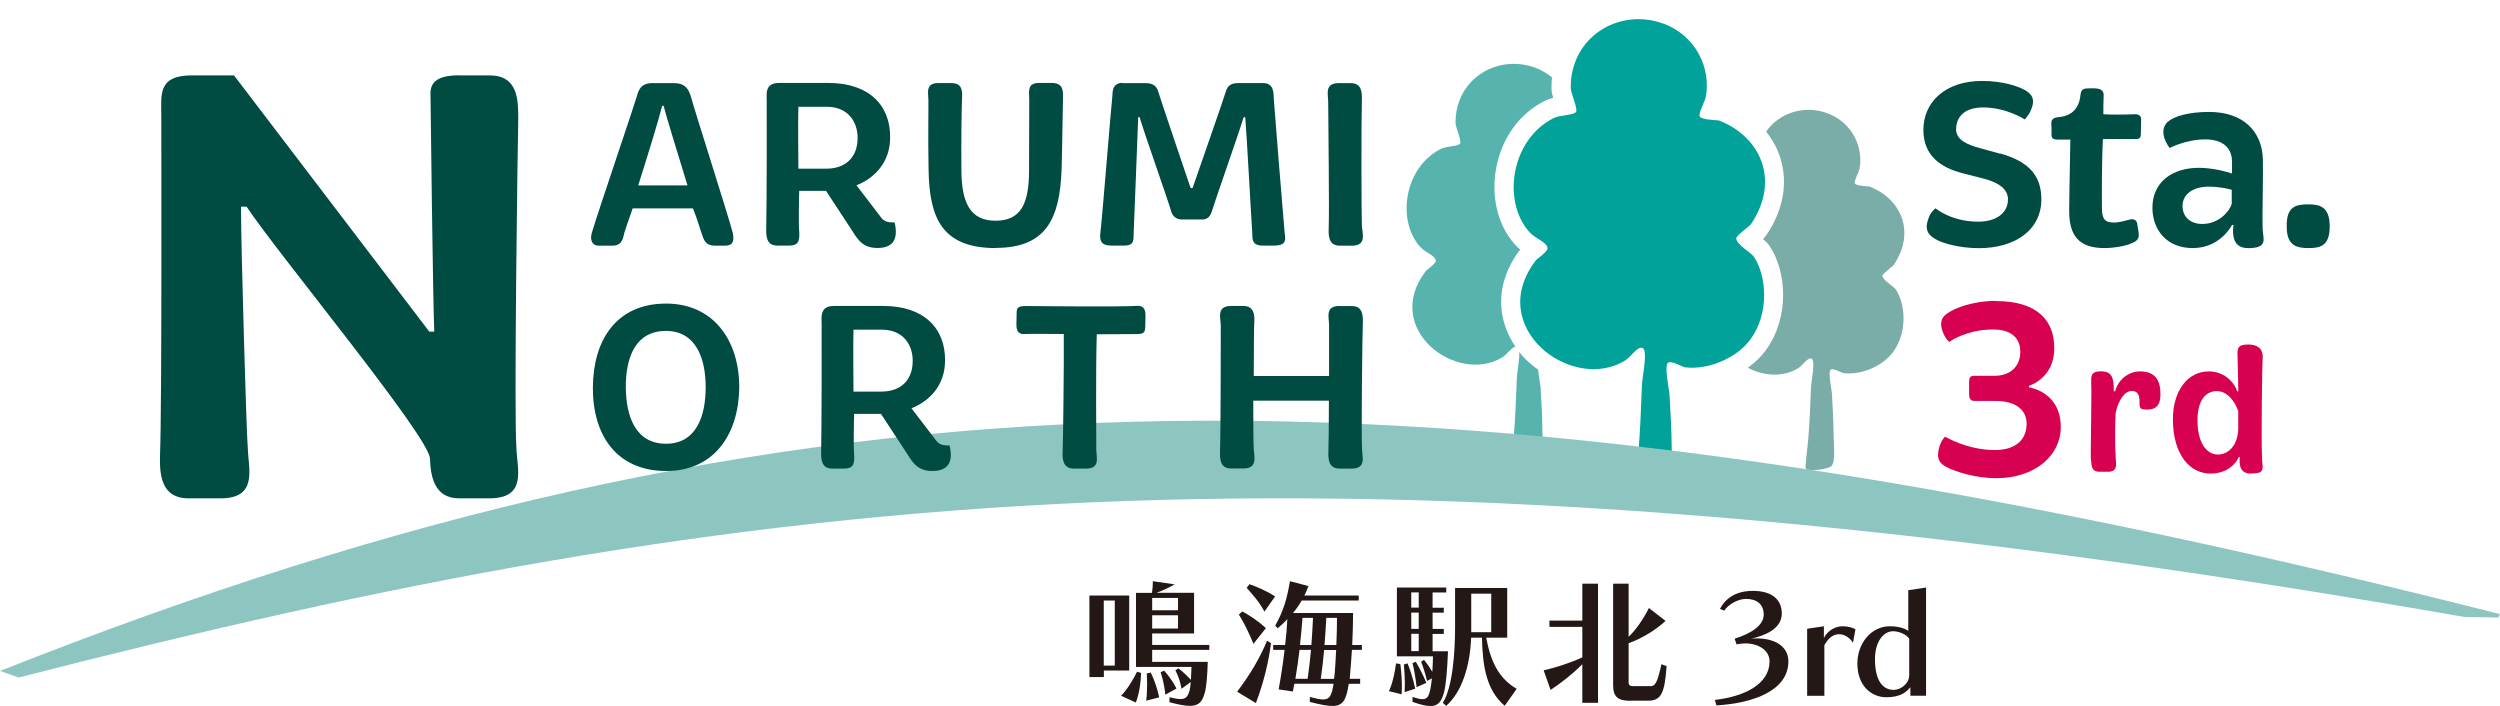 <?xml version="1.0" encoding="UTF-8"?>
<svg id="_レイヤー_2" data-name="レイヤー 2" xmlns="http://www.w3.org/2000/svg" viewBox="0 0 261.31 73.79">
  <defs>
    <style>
      .cls-1 {
        fill: #8dc6c1;
      }

      .cls-1, .cls-2, .cls-3, .cls-4, .cls-5, .cls-6, .cls-7, .cls-8 {
        stroke-width: 0px;
      }

      .cls-1, .cls-3, .cls-5, .cls-7 {
        fill-rule: evenodd;
      }

      .cls-2 {
        fill: none;
      }

      .cls-3 {
        fill: #7aaca8;
      }

      .cls-4 {
        fill: #d70051;
      }

      .cls-5 {
        fill: #00a29a;
      }

      .cls-6 {
        fill: #231815;
      }

      .cls-7 {
        fill: #57b3ad;
      }

      .cls-8 {
        fill: #004c42;
      }
    </style>
  </defs>
  <g id="_レイヤー_1-2" data-name="レイヤー 1">
    <g>
      <g>
        <path class="cls-2" d="M171.84,53.77c-.79,0-1.83-.13-2.5-.94-.63-.77-.57-1.32-.22-4.37.05-.4.08-.73.1-.91.21-2.43.29-4.67.39-7.04l.02-.46s0-.03,0-.05c-3.44,1.33-7.72.27-10.47-2.78-2.3-2.54-3.56-6.8-.28-11.16-.18-.15-.37-.32-.54-.52-1.79-2.01-2.51-5.02-1.93-8.04.6-3.12,2.46-5.67,5.11-6.98.26-.13.54-.22.83-.29-.11-.38-.17-.69-.17-1.01-.03-3.07,1.33-5.82,3.72-7.53,2.45-1.75,5.64-2.18,8.54-1.15h0c4.73,1.67,6.52,6.26,5.84,9.92-.01.07-.03.13-.04.2.04.01.09.03.14.05,2.84,1.09,4.93,3.21,5.75,5.82.82,2.6.3,5.46-1.46,8.04-.1.15-.21.28-.36.41.26.22.49.43.67.7,1.8,2.64,2.16,7.45-.37,10.93-1.74,2.4-5.17,3.97-8.18,3.81.05.29.08.52.08.63.09,1.51.22,3.73.23,5.62,0,.29.02.63.04.99.09,1.74.18,3.53-.68,4.69-.89,1.2-3.12,1.39-4.03,1.41-.07,0-.14,0-.21,0ZM181.34,22.33h0s0,0,0,0Z"/>
        <path class="cls-3" d="M196.77,28.81c.01-.21,1.08-.98,1.15-1.09,2.39-3.52.73-6.98-2.53-8.23-.04-.01-1.37-.05-1.51-.3-.13-.24.41-1.17.49-1.57.41-2.24-.77-4.86-3.44-5.81-2.4-.85-4.98,0-6.33,1.95.67.83,1.18,1.76,1.49,2.77.82,2.6.3,5.46-1.46,8.04-.1.15-.21.28-.36.41.26.22.49.43.67.7,1.8,2.64,2.16,7.45-.37,10.93-.5.69-1.15,1.3-1.88,1.83,1.65.87,3.67,1.03,5.29.03.45-.28,1-1.19,1.39-.97.4.23-.04,2.33-.07,2.84-.08,1.93-.14,3.75-.31,5.74-.04.52-.34,2.79-.25,2.9.29.35,2.45.07,2.72-.3.43-.57.19-2.38.19-3.39-.01-1.33-.1-2.9-.17-4.17-.02-.33-.44-2.25-.12-2.48.26-.19,1.14.34,1.33.36,1.8.24,4.1-.71,5.2-2.23,1.51-2.09,1.27-5.04.25-6.53-.2-.29-1.41-.99-1.39-1.45Z"/>
        <g>
          <path class="cls-7" d="M158.87,26.06c-.18-.15-.37-.32-.54-.52-1.79-2.01-2.51-5.02-1.93-8.04.6-3.12,2.46-5.67,5.11-6.98.26-.13.54-.22.83-.29-.11-.38-.17-.69-.17-1.01,0-.38.01-.76.05-1.13-.52-.43-1.13-.79-1.83-1.04-3.92-1.39-8.29,1.21-8.25,5.82,0,.43.65,1.86.48,2.13-.19.3-1.46.28-1.99.55-3.86,1.92-4.66,7.48-2.21,10.23.62.7,1.65.91,1.65,1.51,0,.26-.96.93-1.03,1.03-4.65,6.04,3.24,11.97,8.02,9.01.42-.26.92-.99,1.33-1.11-1.75-2.58-2.38-6.33.51-10.15Z"/>
          <path class="cls-7" d="M161.01,40.35c-.01-.21-.17-1.01-.24-1.71-.58-.42-1.13-.87-1.62-1.42-.12-.13-.24-.28-.35-.42.04.81-.24,2.22-.25,2.66-.09,2.19-.16,4.25-.35,6.52-.05.59-.39,3.16-.28,3.29.33.4,2.78.08,3.09-.34.49-.65.22-2.7.21-3.84-.01-1.51-.11-3.29-.2-4.74Z"/>
        </g>
        <path class="cls-5" d="M173.76,2.43c3.53,1.25,5.09,4.72,4.54,7.68-.1.54-.82,1.76-.64,2.08.19.33,1.94.38,2,.4,4.3,1.65,6.49,6.22,3.34,10.87-.1.14-1.51,1.16-1.52,1.44-.03.62,1.57,1.53,1.83,1.92,1.34,1.97,1.67,5.87-.33,8.63-1.45,2.01-4.5,3.25-6.87,2.94-.24-.03-1.41-.73-1.76-.48-.43.31.13,2.84.15,3.28.1,1.69.22,3.75.23,5.51.01,1.33.32,3.71-.25,4.47-.36.48-3.21.86-3.59.39-.13-.15.27-3.14.33-3.83.22-2.64.31-5.04.41-7.59.03-.68.61-3.45.09-3.75-.51-.3-1.25.91-1.84,1.28-5.56,3.45-14.74-3.46-9.33-10.48.09-.11,1.2-.89,1.2-1.2.01-.7-1.19-.95-1.91-1.76-2.85-3.19-1.92-9.66,2.58-11.9.62-.31,2.1-.28,2.32-.64.2-.31-.55-1.98-.56-2.48-.05-5.37,5.04-8.39,9.6-6.77Z"/>
      </g>
      <path class="cls-1" d="M0,70.13l1.94.69c76.65-19.68,137.08-27.04,255.71-6.32,0,0,1.83,0,3.47.06l.19-.37C147.06,35.22,82.38,37.54,0,70.13Z"/>
      <g>
        <path class="cls-8" d="M68.25,8.69h2.25c1.07,0,1.47.58,1.72,1.42.2.85,4.02,12.82,4.35,14.15.2.85.1,1.42-.8,1.42h-1.02c-1.17,0-1.22-.83-1.4-1.25-.15-.38-.42-1.42-.92-2.65h-6.3c-.45,1.3-.8,2.27-.88,2.58-.17.87-.4,1.32-1.27,1.32h-1.42c-.67,0-.92-.6-.7-1.35.6-2.05,4.45-13.35,4.7-14.25.22-.83.52-1.4,1.7-1.4ZM66.71,19.38h5.15c-1.02-3.32-2.22-7.22-2.5-8.32h-.15c-.28,1.2-1.47,5.07-2.5,8.32Z"/>
        <path class="cls-8" d="M89.53,19.38l2.45,3.2c.42.65.88.67,1.53.67.47,2-.4,2.67-1.8,2.67s-1.97-.72-2.55-1.67l-2.82-4.3h-2.8c-.03.62-.08,3.6,0,4.3.07,1.08-.2,1.42-1.05,1.42h-1.25c-1.15,0-1.17-1.02-1.15-1.8.05-1.97.07-12.6.05-13.2,0-.85-.23-2,1.3-2h5.15c4.25,0,6.5,2.35,6.45,5.72,0,2.5-1.55,4.2-3.5,4.97ZM86.4,11.16h-2.95c-.05,1.42,0,5.5,0,6.47h2.92c1.95,0,3.27-1.12,3.27-3.22,0-1.57-.9-3.25-3.25-3.25Z"/>
        <path class="cls-8" d="M104.11,25.93c-5.67,0-6.95-3.15-7.05-8.1-.07-3.32,0-6.8-.02-7.4-.03-.85-.28-1.75,1.07-1.75h1.28c1.15,0,1.2.72,1.17,1.52-.05.85-.1,4.5-.07,7.62.02,3.3.87,5.25,3.57,5.25s3.5-1.85,3.5-5.3c0-3.2.02-6.7.02-7.35,0-.85-.27-1.75,1.05-1.75h1.28c1.17,0,1.22.72,1.2,1.52-.03.85-.1,6.42-.15,7.6-.2,4.9-1.5,8.12-6.85,8.12Z"/>
        <path class="cls-8" d="M117.33,8.69h2.42c.45,0,1.1.1,1.3.85.27.9,3.4,10.12,3.4,10.12h.2s3.25-9.3,3.5-10.15c.23-.8.88-.83,1.42-.83h2.43c1.17,0,1.12,1,1.15,1.77.12,1.7.88,11.02,1.1,13.57.05.85.45,1.65-1.12,1.65h-1.12c-1.25,0-1.08-.75-1.13-1.52-.08-1-.55-9.82-.72-11.9h-.17c-.45,1.52-3.1,9.05-3.35,9.92-.2.58-.55.77-.95.77h-2.2c-.6,0-.95-.45-1.05-.77-.27-1.02-2.95-8.57-3.32-9.92h-.15c-.1,2.92-.42,10.57-.47,11.95-.05.88.15,1.47-1.05,1.47h-1.28c-1.15,0-1.25-.6-1.15-1.38.23-1.97,1.12-13.22,1.25-14.25.02-.4-.03-1.38,1.07-1.38Z"/>
        <path class="cls-8" d="M139.93,8.69h1.27c1.15,0,1.17,1,1.15,1.77-.07,2.38-.05,11.95,0,13.2.08.85.48,2.02-1.05,2.02h-1.25c-1.17,0-1.2-1.02-1.17-1.8.08-1.97-.05-10.97-.05-13.17,0-.85-.42-2.02,1.1-2.02Z"/>
      </g>
      <g>
        <path class="cls-8" d="M209.05,16.04c3.2.88,4.27,2.47,4.32,4.65.08,3.32-2.72,5.25-6.52,5.25-2.12,0-3.8-.55-4.37-.85-1.08-.53-1.3-1.22-.92-2.22.22-.72.75-1.1.75-1.1,0,0,1.62,1.4,4.47,1.4,1.92,0,3.12-.95,3.1-2.35,0-1-.9-1.75-2.62-2.17l-2.15-.55c-2.22-.58-4.02-1.78-4.07-4.42-.05-3.05,2.35-5.22,6.12-5.22,2.25,0,3.8.58,4.42.92.85.45,1.2,1.03.67,2.2-.25.55-.62.9-.62.9,0,0-1.9-1.25-4.35-1.25-1.9,0-2.82.95-2.82,2.3.02,1.12,1.2,1.6,2.47,1.95l2.12.58Z"/>
        <path class="cls-8" d="M214.41,12.84c0-.2.1-.5.6-.58,2.05-.12,2.37-1.55,2.45-2.35.05-.42.2-.67.75-.67.62,0,1.75-.17,1.67.78-.03.6-.03,1.37-.03,1.92.55.05,2.27.05,3.25,0,.53-.02.7.23.7.53,0,.45-.03,1.02-.03,1.55,0,.3-.08.52-.55.52-1.05-.02-3.3,0-3.42,0-.1,2.02-.12,5.17-.1,7.15,0,1.27.35,1.57,1.25,1.57.62,0,1.17-.2,1.62-.3.5-.15.77.1.82.42l.15.95c.05.45-.03.72-.42.95-.75.43-2.15.65-3.17.65-2.65,0-3.7-1.3-3.67-3.97,0-1.53.12-6.62.12-7.37h-1.32c-.48,0-.65-.12-.65-.55.03-.35-.02-.8-.02-1.2Z"/>
        <path class="cls-8" d="M234.95,25.93c-1.22,0-1.7-.83-1.5-2.42h-.15s-1.2,2.42-4.1,2.42c-2.7,0-4.17-1.85-4.22-4.12-.05-2.72,2-4.3,4.97-4.27,1.45.03,2.9.43,3.35.6v-1.22c0-1.6-1.12-2.35-2.8-2.35-2.02,0-3.72.9-3.72.9,0,0-1.32-1.65-.22-2.72.67-.6,2.2-1.05,4.35-1.05,3.55,0,5.57,2.02,5.62,5.05.03,2.08-.08,5.82-.03,7.22.05,1,.62,1.97-1.55,1.97ZM230.85,19.51c-1.55,0-2.72.73-2.72,2.02,0,1.17.85,1.88,2.07,1.88,1.6,0,2.77-1.17,3.07-2.1v-1.47c-.3-.1-1.3-.33-2.42-.33Z"/>
        <path class="cls-8" d="M241.26,21.36c1.2,0,2.25.23,2.25,2.3s-1,2.27-2.22,2.27-2.3-.25-2.27-2.27c-.05-2.07.95-2.3,2.25-2.3Z"/>
      </g>
      <g>
        <path class="cls-8" d="M69.64,49.23c-5.2,0-7.7-3.75-7.67-8.75.03-4.92,2.45-8.75,7.65-8.75,4.92,0,7.65,3.8,7.65,8.75-.05,4.97-2.67,8.75-7.62,8.75ZM69.61,34.59c-3.17,0-4.2,2.72-4.2,5.87.03,3.1,1.03,5.92,4.2,5.92s4.15-2.87,4.15-5.92-1.05-5.87-4.15-5.87Z"/>
        <path class="cls-8" d="M95.28,42.69l2.45,3.2c.42.65.88.67,1.52.67.48,2-.4,2.67-1.8,2.67s-1.97-.72-2.55-1.67l-2.82-4.3h-2.8c-.03.62-.08,3.6,0,4.3.07,1.08-.2,1.42-1.05,1.42h-1.25c-1.15,0-1.17-1.02-1.15-1.8.05-1.97.07-12.6.05-13.2,0-.85-.22-2,1.3-2h5.15c4.25,0,6.5,2.35,6.45,5.72,0,2.5-1.55,4.2-3.5,4.97ZM92.16,34.46h-2.95c-.05,1.42,0,5.5,0,6.47h2.92c1.95,0,3.27-1.12,3.27-3.22,0-1.57-.9-3.25-3.25-3.25Z"/>
        <path class="cls-8" d="M119.73,33.04l-.02,1.08c-.03.65-.12.8-1,.8l-4.07.02c-.12,3.45-.05,11.52-.05,12.02,0,.85.45,2.02-1.07,2.02h-1.28c-1.15,0-1.2-1-1.17-1.77.05-.75.15-9.45.12-12.3-.75,0-3.65-.03-4,0-.72.08-.95-.28-.95-.97l.02-1.15c0-.65.12-.8,1-.8,0,0,10.15.1,11.57-.02.72-.05.92.4.9,1.07Z"/>
        <path class="cls-8" d="M140.03,31.99h1.27c1.15,0,1.17,1,1.15,1.77-.05.88-.18,11.95-.08,13.2.02.85.45,2.02-1.1,2.02h-1.25c-1.17,0-1.2-1.02-1.17-1.8.03-.77.05-3,.05-5.3h-7.9c0,2.42,0,4.6.05,5.07.05.85.42,2.02-1.1,2.02h-1.28c-1.15,0-1.17-1.02-1.15-1.8.08-1.97.08-12.6.08-13.17-.03-.85-.45-2.02,1.1-2.02h1.25c1.17,0,1.2,1,1.15,1.77-.03.4-.05,2.88-.05,5.55h7.87v-5.3c0-.85-.45-2.02,1.1-2.02Z"/>
      </g>
      <path class="cls-8" d="M48,7.88h3.18c2.99,0,2.99,2.6,2.99,4.62-.06,2.28-.46,31.07-.19,34.32.06,2.21,1.17,5.27-2.86,5.27h-3.12c-2.67,0-2.99-2.41-3.06-4.16-.06-2.28-15.79-21.26-19.17-26.33h-.58c0,4.36.58,23.99.71,25.22.06,2.21,1.1,5.27-2.86,5.27h-3.32c-2.99,0-3.05-2.67-2.99-4.68.2-5.13.13-33.8.13-35.3,0-2.21-.39-4.23,3.18-4.23h4.42l20.41,26.78h.52c-.13-2.92-.39-23.79-.39-24.51-.07-1.11.13-2.28,2.99-2.28Z"/>
      <g>
        <path class="cls-4" d="M208.63,31.47c4.45,0,6.11,2.14,6.09,4.97,0,3.1-2.65,3.89-2.65,3.89v.16s3.33.42,3.33,4.15c0,3.04-2.78,5.34-6.72,5.34-2.41,0-4.39-.77-4.95-1.03-1.01-.45-1.38-.95-1.03-2.2.19-.74.61-1.11.61-1.11,0,0,2.3,1.4,5.19,1.4,2.35,0,3.33-1.22,3.33-2.75,0-1.35-1.01-2.38-3.23-2.38h-2.22c-.45,0-.56-.32-.56-.69v-1.38c0-.29.11-.56.48-.56h2.17c1.69,0,2.7-1.01,2.7-2.51,0-1.35-.85-2.33-2.83-2.33-2.86,0-4.6,1.3-4.6,1.3,0,0-.32-.26-.56-.77-.66-1.46-.03-1.98.5-2.3.56-.4,2.43-1.22,4.95-1.22Z"/>
        <path class="cls-4" d="M220.95,40.9h.13c.36-1.35,1.52-2.08,2.6-2.08,1.71,0,2.16,1.07,2.14,2.47-.02,1.09-.49,1.56-1.52,1.52-.71-.02-.67-.24-.67-.9,0-.54-.15-1.05-.81-1.05-.94,0-1.59,1.54-1.69,2.4-.06,1.54-.08,3.07.02,4.7.04.6.21,1.35-.83,1.35h-.92c-.71,0-.79-.56-.82-1.05-.06-.28-.04-.77-.04-1.33.02-1.89.06-4.7.06-6-.02-.45-.02-.77-.02-.88,0-.67-.09-1.24,1.01-1.24,1.16,0,1.37.66,1.35,2.08Z"/>
        <path class="cls-4" d="M236.5,37.41c-.04.66-.17,8.06-.06,10.61,0,.47.26,1.16-.28,1.37-.19.06-.6.11-.92.11-1.01,0-1.24-.79-1.12-1.74h-.11s-.66,1.74-2.96,1.74c-2.16,0-3.9-1.97-3.93-5.6-.02-3.09,1.57-5.08,3.75-5.08,1.86,0,2.81,1.46,2.96,2.08h.13c-.02-1.41-.08-3.04-.08-3.56-.04-.92-.02-1.33,1.09-1.33,1.29,0,1.57.69,1.54,1.41ZM233.95,44.72v-1.74c-.11-.37-.81-2.1-2.25-2.1-1.03,0-2.01.79-2.01,3.07s.92,3.56,2.14,3.56c1.12,0,2.12-1.01,2.12-2.79Z"/>
      </g>
      <g>
        <path class="cls-6" d="M115.38,70.09v.68h-1.51v-8.52h4.16v7.84h-2.65ZM116.52,62.77h-1.15v6.8h1.15v-6.8ZM117.17,72.72s.75-.65,1.68-2.51l.42.13c-.06,1.99-.55,3.09-.55,3.09l-1.55-.71ZM123.49,72s-.1-.91-.64-1.94l.33-.2c.57.43,1.07.96,1.3,1.2.03-.44.04-.91.06-1.35h-5.8v-7.74h1.67c.06-.38.09-.84.09-1.22l2.28.33c-.65.36-1.29.67-1.88.88h3.91v4.25h-4.38v1.2h5.97v.52h-5.97v1.25h5.81c-.04,1.41-.14,2.61-.3,3.19-.26.97-.62,1.41-1.57,1.41-.51,0-1.19-.13-2.13-.38v-.52c.49.12.87.19,1.16.19.52,0,.75-.25.93-.85.06-.23.1-.55.13-.93l-.97.71ZM119.81,73.25s.09-.75.09-1.83c0-.32-.01-.67-.03-1.03l.41-.09c.64,1.3.88,2.58.88,2.59l-1.35.35ZM123.13,62.5h-2.7v1.29h2.7v-1.29ZM123.13,64.31h-2.7v1.39h2.7v-1.39ZM121.8,72.61s-.07-1.12-.49-2.33l.36-.19c.87.96,1.3,1.88,1.3,1.88l-1.17.64Z"/>
        <path class="cls-6" d="M129.31,72.3c1.44-1.9,2.41-3.61,3.13-5.33l.41.26c-.23,1.83-.72,4-1.58,6.26l-1.96-1.19ZM131.01,67.28c-.52-1.26-.99-2.2-1.52-3.04l.35-.33c.84.44,1.67,1.01,2.48,1.74l-1.3,1.64ZM132.17,63.93c-.67-1.22-1.29-1.8-1.86-2.49l.29-.38c.91.33,1.87.75,2.68,1.28l-1.12,1.59ZM140.98,71.47c-.26,1.7-.61,2.32-1.71,2.32-.57,0-1.32-.16-2.36-.42v-.52c.61.16,1.06.26,1.39.26.67,0,.9-.39,1.09-1.64h-4.1c-.04.26-.09.54-.15.81l-1.49-.22c.26-1.42.46-2.78.62-4.13h-1.19v-.51h1.25c.1-.88.19-1.83.23-2.71-.29.33-.67.67-1.01.96l-.26-.28c.87-1.52,1.25-2.88,1.54-4.64l1.94.51c-.13.35-.28.67-.43.99h5.68v.52h-5.96c-.26.46-.57.9-.91,1.3h6.28c0,.99-.04,2.19-.09,3.35h1.01v.51h-1.04c-.07,1.16-.16,2.22-.22,2.86,0,.06-.01.1-.01.16h1.09v.52h-1.17ZM136.68,70.95c.14-1.01.26-2.03.35-3.02h-1.2c-.1.94-.25,1.93-.43,3.02h1.29ZM137.07,67.42c.07-.94.13-1.88.17-2.84h-1.1c-.07.93-.15,1.86-.26,2.84h1.19ZM139.44,70.95c.03-.15.04-.3.06-.46.04-.36.1-1.39.16-2.55h-1.26c-.07.9-.19,1.94-.35,3.02h1.39ZM139.68,67.42c.04-.99.07-2.03.07-2.84h-1.12c-.06,1-.1,1.9-.19,2.84h1.23Z"/>
        <path class="cls-6" d="M145.17,72.24s.48-.85.75-2.9l.45.07c.13,1.03.16,1.86.16,2.41,0,.48-.03.75-.03.75l-1.33-.33ZM147.64,72.85c.46.15.81.23,1.06.23.46,0,.62-.29.77-.87.07-.29.14-.75.2-1.3l-.51.26s-.25-1.09-.62-2.01l.3-.19c.35.41.65.88.87,1.25.04-.52.06-1.07.07-1.62h-3.77v-7.19h5.16v.52h-1.43v1.59h1.17v.52h-1.17v1.7h1.17v.52h-1.17v1.81h1.61c-.07,1.83-.2,3.49-.42,4.32-.26.94-.61,1.41-1.42,1.41-.45,0-1.06-.15-1.87-.44v-.51ZM146.81,72.34s.03-.35.03-.91c0-.52-.03-1.2-.1-1.97l.38-.12c.54,1.3.8,2.65.8,2.65l-1.1.35ZM148.29,61.92h-.78v1.59h.78v-1.59ZM148.29,64.03h-.78v1.7h.78v-1.7ZM148.29,66.25h-.78v1.81h.78v-1.81ZM148.07,71.82s-.12-1.29-.43-2.51l.35-.14c.65,1.1,1.1,2.2,1.1,2.2l-1.01.45ZM157.28,73.77c-1.93-1.62-2.32-4.2-2.38-7.12h-1.13c-.1,2.86-.93,5.65-2.61,7.13l-.35-.32c1.01-1.61,1.28-5.15,1.28-7.94v-4.06h5.45v5.19h-2.2c.51,2.68,1.39,4.29,3.19,5.35l-1.25,1.77ZM155.87,62.05h-2.09v4.03h2.09v-4.03Z"/>
        <path class="cls-6" d="M165.39,73.45v-4.02c-1.03,1.03-2.25,1.99-3.32,2.68l-.72-2.04c1.22-.29,2.58-.7,4.04-1.36v-3.19h-3.44v-.65h3.44v-3.86h1.64v12.45h-1.64ZM170.39,73.25c-1.25,0-1.78-.41-1.78-1.61v-10.63h1.62v5.55c.77-.74,1.52-1.81,2.12-3.01l1.74,1.35c-1.01.94-2.48,1.84-3.86,2.33v4.06c0,.33.13.43.48.43h1.8c.48,0,.71-.29,1.15-2.29l.54.19c-.2,2.88-.59,3.62-1.94,3.62h-1.86Z"/>
        <path class="cls-6" d="M179.23,73.16c3.15-.36,5.73-1.67,5.73-4.03,0-1.16-1.16-1.88-2.55-1.88-.29,0-.59.04-.9.1l-.2-.59c1.71-.54,3.04-1.38,3.04-2.52,0-1.06-.7-1.64-1.84-1.64-.86,0-1.86.58-2.29,1.23l-.44-.19c.58-1.09,1.64-1.88,3.44-1.88,2.1,0,3.02,1,3.02,2.36,0,1.67-1.86,2.33-3.22,2.64.2-.03.42-.03.62-.03,1.97,0,3.29.9,3.29,2.39,0,3.07-3.67,4.38-7.52,4.61l-.17-.57Z"/>
        <path class="cls-6" d="M188.89,72.72v-7l1.75-.26v1.25c.17-.46.9-1.25,1.97-1.25.62,0,1.09.17,1.33.32l-.26,1.41c-.25-.43-.8-.9-1.45-.9-.75,0-1.22.58-1.54,1.15v5.29h-1.81Z"/>
        <path class="cls-6" d="M199.68,72.72v-.9c-.38.48-.99,1.06-2.52,1.06s-3.02-1.17-3.02-3.52c0-2.13,1.46-3.9,3.38-3.9,1.01,0,1.65.26,1.94.49v-4.26l1.86-.28v11.31h-1.64ZM199.56,66.76c-.29-.46-1.1-.78-1.68-.78-1.06,0-1.9,1.15-1.9,2.91,0,2.26.81,3.22,1.97,3.22.75,0,1.61-.68,1.61-1.54v-3.81Z"/>
      </g>
    </g>
  </g>
</svg>